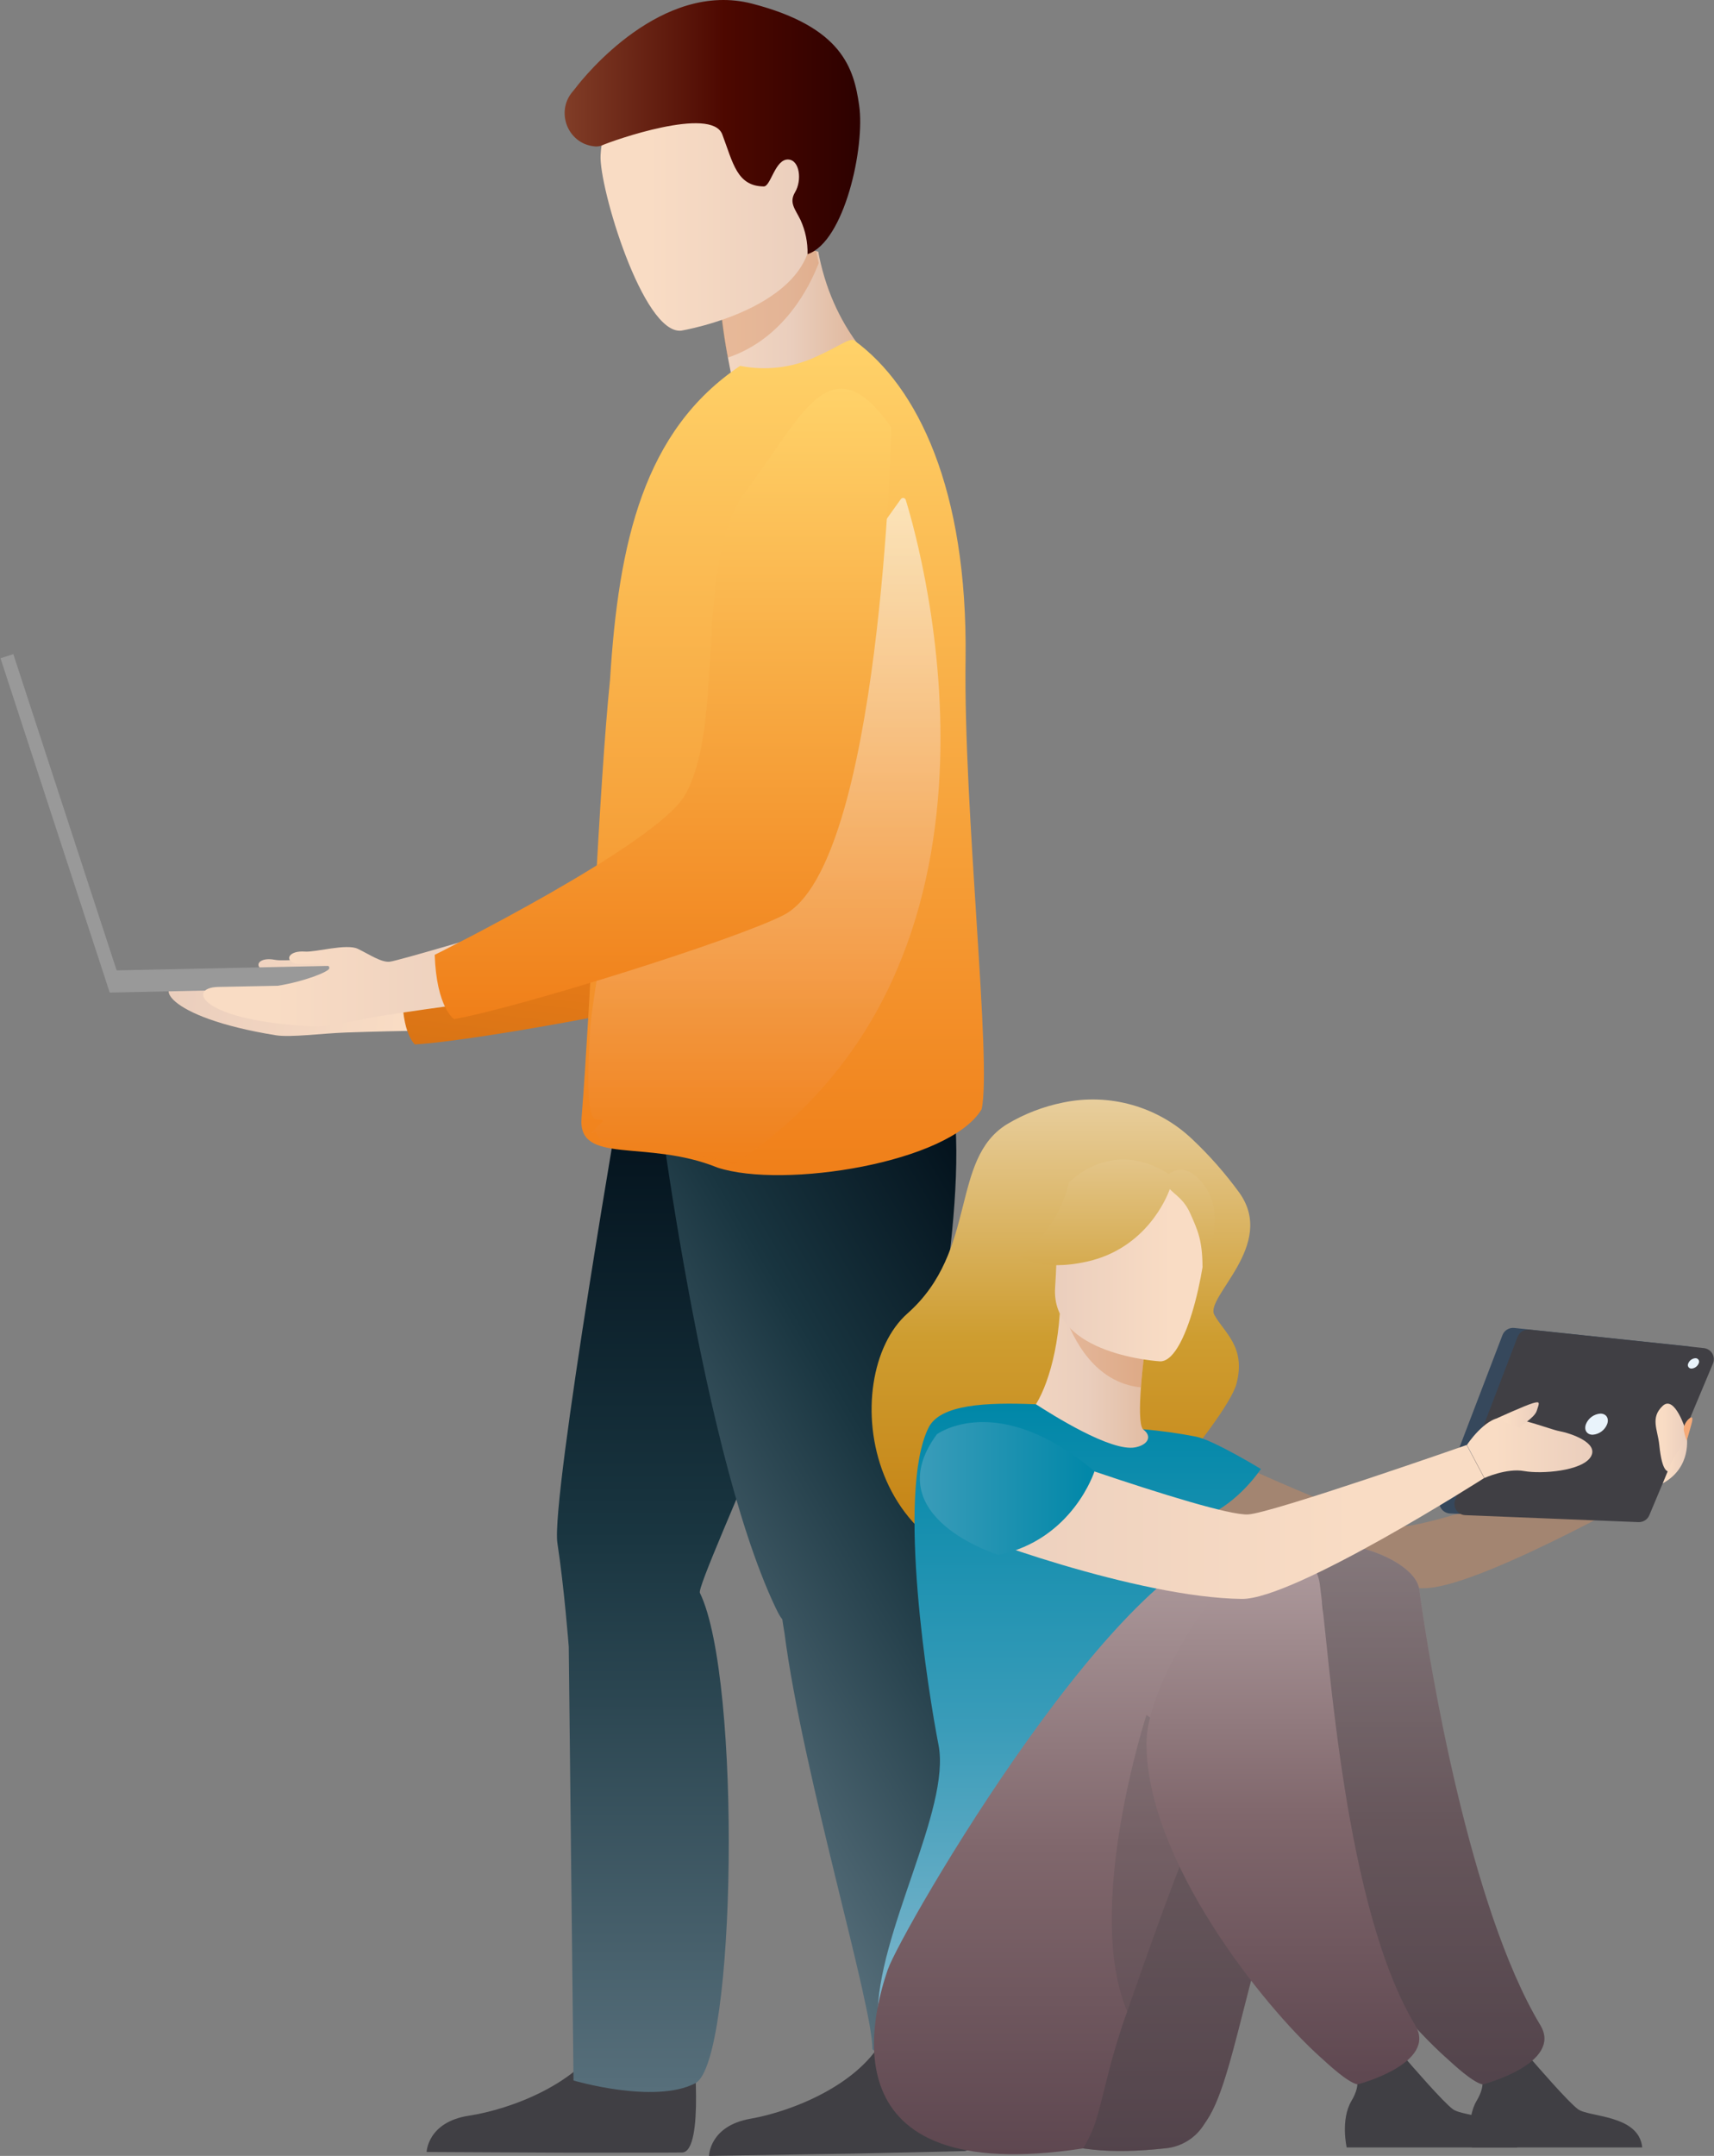 <svg width="210" height="264" viewBox="0 0 210 264" fill="none" xmlns="http://www.w3.org/2000/svg">
<rect x="0" y="0" width="210" height="264" fill="#808080" stroke="none"/>
<path d="M84.899 249.933C84.899 249.933 86.35 263.417 83.597 263.585C83.23 263.609 69.63 263.609 69.63 263.609L52.269 263.521C52.269 263.521 52.38 259.85 57.454 259.075C62.528 258.3 71.021 255.168 74.1 249.3C77.343 243.097 84.899 249.933 84.899 249.933Z" fill="#403F44"/>
<path d="M76.572 131.078C76.572 131.078 67.459 183.526 68.293 188.963C69.128 194.401 69.684 201.651 69.684 201.651L70.267 254.767C70.267 254.767 80.188 257.7 85.19 255.104C90.193 252.509 90.895 205.575 85.75 195.055C85.16 193.848 105.228 151.28 106.896 138.851C108.565 126.423 116.315 129.002 116.315 129.002L76.572 131.078Z" fill="url(#paint0_linear_714_6209)"/>
<path d="M120.866 245.935C120.866 245.935 120.941 263.174 118.19 263.41C117.827 263.44 104.227 263.724 104.227 263.724L86.869 264C86.869 264 86.906 260.329 91.957 259.446C97.007 258.563 105.438 255.259 108.389 249.313C111.499 243.056 120.866 245.935 120.866 245.935Z" fill="#403F44"/>
<path d="M112.211 188.377C118.655 199.747 125.825 240.805 123.644 247.894C123.013 250.82 109.783 253.392 106.883 250.928C106.964 245.679 98.295 216.945 96.111 199.949C95.596 197.017 96.23 199.41 95.006 196.831C85.292 176.36 79.713 127.515 79.713 127.515C136.691 98.138 111.536 164.191 112.211 188.377Z" fill="url(#paint1_linear_714_6209)"/>
<path d="M83.827 52.738C93.252 55.313 108.881 46.077 108.881 46.077C108.881 46.077 102.813 41.762 100.565 32.287C100.449 31.811 100.348 31.323 100.256 30.817L95.413 29.732L88.212 36.554C88.424 39.139 88.779 41.711 89.277 44.257C89.433 45.106 89.617 46.02 89.82 46.991C87.485 48.526 85.454 50.474 83.827 52.738Z" fill="url(#paint2_linear_714_6209)"/>
<path d="M57.329 126.119C57.329 126.119 48.901 126.204 42.389 126.436C39.336 126.547 35.636 127.063 33.794 126.773C19.94 124.532 18.644 120.193 22.622 120.581C24.546 120.766 29.857 121.292 29.857 121.292C33.167 121.168 36.236 120.318 36.382 119.944C36.745 119.024 33.099 119.159 32.343 118.842C31.01 118.289 31.726 117.156 33.682 117.534C34.954 117.783 38.838 117.136 40.154 117.948C41.47 118.761 42.809 119.951 43.84 119.971C44.871 119.991 57.013 117.874 57.013 117.874L57.329 126.119Z" fill="url(#paint3_linear_714_6209)"/>
<path d="M112.655 62.267C112.655 62.267 105.017 115.295 92.458 119.981C86.258 122.29 58.916 127.421 50.833 127.896C50.833 127.896 48.866 126.285 49.402 119.806C49.402 119.806 78.091 109.595 82.202 103.962C88.307 95.565 86.459 75.67 94.11 67.796C101.761 59.921 106.489 50.682 112.655 62.267Z" fill="url(#paint4_linear_714_6209)"/>
<path d="M118.303 80.673C118.028 99.139 121.545 130.087 120.27 135.831C116.383 142.381 95.969 145.63 87.901 142.974C79.184 139.435 70.729 142.758 71.255 136.856C72.381 122.816 73.374 96.536 74.741 83.258C75.782 66.404 78.872 52.711 90.682 44.8C93.762 45.417 96.959 45.052 99.819 43.758C103.027 42.332 104.112 41.3 104.686 41.705C112.408 47.348 118.564 59.854 118.303 80.673Z" fill="url(#paint5_linear_714_6209)"/>
<path style="mix-blend-mode:multiply" opacity="0.6" d="M90.098 142.462C90.057 142.489 90.01 142.507 89.961 142.515C89.911 142.523 89.861 142.519 89.813 142.505C81.612 140.146 74.063 141.396 73.103 138.858C73.065 138.762 73.034 138.662 73.011 138.561C71.655 139.236 73.011 138.288 73.011 138.154C73.011 137.793 74.877 137.051 73.093 137.072C71.648 137.092 72.129 129.679 72.262 126.719C72.425 123.116 73.513 118.99 73.656 114.426C73.656 113.917 73.673 113.364 73.73 112.855V112.828L73.985 112.059L110.366 61.125C110.402 61.072 110.453 61.03 110.512 61.004C110.571 60.978 110.636 60.97 110.7 60.98C110.764 60.99 110.823 61.018 110.872 61.06C110.92 61.102 110.955 61.158 110.973 61.219C112.923 67.533 127.016 117.888 90.098 142.462Z" fill="url(#paint6_linear_714_6209)"/>
<path d="M88.12 36.335C88.328 38.838 88.679 41.328 89.171 43.792C96.114 41.462 99.261 34.963 100.313 32.206C100.201 31.744 100.099 31.269 100.008 30.783L95.229 29.732L88.12 36.335Z" fill="#D78D5C" fill-opacity="0.4"/>
<path d="M83.467 40.491C83.467 40.491 101.31 37.532 99.285 26.516C97.26 15.499 98.2 7.699 86.719 9.122C75.239 10.544 73.808 15.149 73.584 18.992C73.36 22.835 78.773 40.977 83.467 40.491Z" fill="url(#paint7_linear_714_6209)"/>
<path d="M1.631 80.101L0.061 80.608L13.432 121.509L15.002 121.002L1.631 80.101Z" fill="#999999"/>
<path d="M58.796 117.885L13.399 118.846L13.457 121.546L58.853 120.585L58.796 117.885Z" fill="#999999"/>
<path d="M61.869 122.27C61.869 122.27 53.513 123.342 47.075 124.343C44.053 124.811 40.441 125.755 38.579 125.691C24.552 125.095 22.751 120.938 26.746 120.854L34.018 120.712C37.287 120.2 40.234 118.997 40.336 118.606C40.584 117.648 36.982 118.208 36.192 117.982C34.801 117.591 35.378 116.374 37.365 116.526C38.657 116.627 42.453 115.515 43.843 116.189C45.234 116.863 46.716 117.874 47.743 117.766C48.771 117.658 60.574 114.136 60.574 114.136L61.869 122.27Z" fill="url(#paint8_linear_714_6209)"/>
<path d="M109.213 52.364C109.213 52.364 107.938 105.921 96.023 112.046C90.146 115.08 63.603 123.379 55.633 124.798C55.633 124.798 53.489 123.43 53.259 116.924C53.259 116.924 80.534 103.416 83.942 97.329C89.03 88.267 84.801 68.733 91.465 60.013C98.129 51.292 101.708 41.574 109.213 52.364Z" fill="url(#paint9_linear_714_6209)"/>
<path d="M98.94 31.127C98.975 29.691 98.684 28.266 98.089 26.957C97.427 25.592 96.641 24.84 97.41 23.539C98.269 22.11 97.997 19.612 96.59 19.534C94.958 19.443 94.439 22.838 93.582 22.831C90.288 22.801 89.813 19.956 88.494 16.46C87.175 12.964 75.094 17.198 73.686 17.829C73.388 17.937 73.067 17.966 72.754 17.913C69.532 17.549 68.05 13.659 70.163 11.212C70.291 11.063 70.41 10.918 70.519 10.774C71.651 9.277 81.1 -2.42 92.164 0.452C103.227 3.324 104.618 8.404 105.262 12.897C106.005 17.98 103.471 29.62 98.94 31.127Z" fill="url(#paint10_linear_714_6209)"/>
<path d="M130.261 135.009C133.063 134.424 135.967 134.527 138.721 135.308C141.474 136.09 143.995 137.525 146.065 139.492C148.187 141.491 150.118 143.683 151.831 146.038C156.464 152.466 147.595 158.827 148.779 161.005C149.962 163.183 152.692 164.905 151.492 169.449C150.291 173.993 134.1 192.402 131.529 192.665C105.471 195.324 102.473 168.542 111.179 160.843C119.886 153.144 116.338 141.966 123.41 137.645C125.526 136.385 127.843 135.494 130.261 135.009Z" fill="url(#paint11_linear_714_6209)"/>
<path d="M143.878 175.628C143.878 175.628 167.66 187.089 172.113 186.887C176.566 186.685 204.411 176.946 204.411 176.946L203.712 181.638C203.712 181.638 182.528 193.75 175.124 194.448C167.833 195.122 142.904 187.945 140.493 186.428C138.082 184.912 136.884 177.162 143.878 175.628Z" fill="#D78D5C" fill-opacity="0.4"/>
<path d="M146.496 186.428C143.995 188.105 141.194 189.289 138.244 189.917C125.529 192.84 120.656 182.164 118.824 174.822C120.153 174.092 121.62 173.645 123.132 173.508C124.051 173.4 125.021 173.329 125.821 173.289C127.249 172.203 129.375 167.754 129.847 160.843L130.444 161.005L140.466 163.732C140.466 163.732 140.008 166.897 139.788 169.891C139.615 172.234 139.588 174.468 140.035 175.018C140.815 175.186 141.287 175.298 141.287 175.298C143.378 178.834 145.122 182.561 146.496 186.428Z" fill="url(#paint12_linear_714_6209)"/>
<path d="M140.466 163.732C140.466 163.732 140.005 166.897 139.788 169.891C134.107 169.328 131.475 163.955 130.447 161.005L140.466 163.732Z" fill="#D78D5C" fill-opacity="0.4"/>
<path d="M142.162 166.705C142.162 166.705 128.684 165.967 129.274 157.631C129.864 149.294 128.524 143.587 137.156 143.705C145.787 143.823 147.229 147.124 147.714 149.955C148.199 152.787 145.682 166.682 142.162 166.705Z" fill="url(#paint13_linear_714_6209)"/>
<path d="M147.642 145.29C145.743 142.637 144.132 143.075 143.196 143.766C136.128 139.219 130.959 144.825 130.959 144.825C130.099 148.427 128.007 151.62 125.041 153.859C125.041 153.859 127.415 155.757 133.147 154.496C140.459 152.885 142.982 146.581 143.322 145.613C144.091 146.406 145.085 146.908 145.845 148.627C146.75 150.67 147.32 151.853 147.334 155.204C147.33 155.204 150.498 149.274 147.642 145.29Z" fill="url(#paint14_linear_714_6209)"/>
<path d="M114.985 213.662C113.768 207.48 109.799 182.774 113.768 174.822C115.195 171.967 120.788 171.708 126.923 171.961C128.833 173.184 136.108 177.816 139.096 177.236L139.262 177.199C140.67 176.862 141.202 175.851 140.029 175.018C142.199 175.202 144.358 175.502 146.496 175.915C148.626 176.312 154.48 179.882 154.48 179.882C154.48 179.882 151.828 183.988 147.558 185.781C148.284 192.237 147.202 195.085 140.466 209.991C134.775 222.595 141.236 233.925 141.236 233.925C141.236 233.925 107.72 260.707 107.534 247.071C107.395 236.817 116.542 221.567 114.985 213.662Z" fill="url(#paint15_linear_714_6209)"/>
<path d="M142.894 263.059C143.794 262.961 144.661 262.668 145.435 262.202C146.209 261.737 146.872 261.109 147.378 260.363C147.541 260.123 147.717 259.864 147.897 259.587C151.709 253.857 153.194 236.271 161.775 217.545C163.864 212.988 171.366 212.152 173.411 207.015C173.411 207.015 178.448 190.308 163.776 189.823C149.104 189.338 124.481 236.301 124.095 241.226C123.715 245.982 114.405 266.255 142.894 263.059Z" fill="url(#paint16_linear_714_6209)"/>
<path d="M201.209 262.962H180.328C180.328 262.962 179.547 259.564 180.918 257.251C182.132 255.205 181.667 254.039 180.768 252.347C181.873 252.836 183.077 253.066 184.286 253.021C185.392 252.893 186.454 252.512 187.389 251.909C188.291 252.953 192.137 257.403 193.341 258.286C194.704 259.287 200.789 258.93 201.209 262.962Z" fill="#403F44"/>
<path d="M173.89 194.63C175.148 203.998 180.06 233.571 188.722 247.998C191.513 252.65 181.684 255.259 181.63 255.246C180.314 254.909 178.116 252.815 177.105 251.909C170.071 245.608 155.796 227.769 155.796 213.48C155.796 206.509 155.674 193.191 160.775 189.806C163.922 187.713 173.392 190.908 173.89 194.63Z" fill="url(#paint17_linear_714_6209)"/>
<g style="mix-blend-mode:multiply" opacity="0.39">
<path d="M142.894 263.059C143.794 262.961 144.661 262.668 145.435 262.202C146.21 261.737 146.873 261.109 147.378 260.363C147.541 260.123 147.717 259.864 147.897 259.587C151.709 253.857 153.195 236.271 161.775 217.545C163.864 212.988 158.835 206.017 160.88 200.863C160.88 200.863 166.934 192.567 152.262 192.075C137.59 191.583 124.481 236.294 124.112 241.219C123.715 245.982 114.405 266.255 142.894 263.059Z" fill="#403F44"/>
</g>
<g style="mix-blend-mode:multiply" opacity="0.39">
<path d="M173.89 194.63C175.148 203.998 180.06 233.571 188.722 247.998C191.513 252.65 181.684 255.259 181.63 255.246C180.314 254.909 178.116 252.815 177.105 251.909C170.071 245.608 155.796 227.769 155.796 213.48C155.796 206.509 155.674 193.191 160.775 189.806C163.922 187.713 173.392 190.908 173.89 194.63Z" fill="#403F44"/>
</g>
<path d="M132.699 263.08C133.457 261.861 134.039 260.542 134.429 259.163C135.551 255.246 135.948 252.397 138.105 246.296C140.371 239.891 143.057 232.017 146.415 223.822C147.452 221.294 148.551 218.732 149.721 216.177C151.814 211.616 157.563 212.246 159.608 207.092C159.608 207.092 167.588 189.226 152.916 188.734C138.244 188.242 110.366 236.544 108.765 241.202C107.011 246.32 100.706 267.984 132.699 263.08Z" fill="url(#paint18_linear_714_6209)"/>
<path d="M185.879 262.962H164.997C164.997 262.962 164.217 259.564 165.588 257.251C166.802 255.205 166.337 254.039 165.438 252.347C166.544 252.836 167.747 253.066 168.956 253.021C170.063 252.892 171.126 252.512 172.062 251.909C172.961 252.953 176.81 257.403 178.011 258.286C179.374 259.287 185.462 258.93 185.879 262.962Z" fill="#403F44"/>
<g style="mix-blend-mode:multiply" opacity="0.2">
<path d="M138.106 246.296C140.371 239.891 143.057 232.017 146.415 223.822C145.54 217.613 143.648 212.182 140.466 210.001C140.466 209.991 132.75 233.753 138.106 246.296Z" fill="#403F44"/>
</g>
<path d="M161.7 193.966C162.959 203.334 164.729 233.571 173.391 247.998C176.183 252.65 166.354 255.259 166.303 255.246C164.984 254.909 162.786 252.815 161.775 251.909C154.741 245.608 140.466 227.769 140.466 213.48C140.466 206.509 148.701 193.75 153.801 190.366C154.528 189.893 155.363 189.611 156.229 189.546C157.095 189.482 157.963 189.637 158.752 189.996C159.541 190.356 160.226 190.909 160.741 191.603C161.257 192.297 161.587 193.11 161.7 193.966Z" fill="url(#paint19_linear_714_6209)"/>
<path d="M206.904 164.871L185.52 162.613C185.217 162.582 184.911 162.65 184.652 162.809C184.392 162.967 184.191 163.206 184.082 163.489L176.43 183.476C176.353 183.679 176.325 183.897 176.349 184.114C176.373 184.33 176.449 184.537 176.569 184.718C176.69 184.9 176.852 185.05 177.043 185.157C177.233 185.264 177.447 185.324 177.665 185.333L198.886 186.182C199.168 186.194 199.446 186.12 199.683 185.97C199.921 185.82 200.107 185.601 200.216 185.343L208.016 166.766C208.099 166.57 208.134 166.357 208.12 166.145C208.105 165.933 208.042 165.727 207.934 165.544C207.826 165.36 207.677 165.204 207.499 165.087C207.32 164.971 207.116 164.897 206.904 164.871Z" fill="#36485C"/>
<path d="M208.762 165.081L187.374 162.822C187.071 162.79 186.766 162.858 186.507 163.017C186.247 163.175 186.048 163.415 185.94 163.698L178.288 183.681C178.21 183.884 178.182 184.103 178.205 184.32C178.229 184.536 178.305 184.744 178.425 184.925C178.546 185.107 178.709 185.257 178.899 185.364C179.09 185.471 179.304 185.53 179.523 185.539L200.744 186.391C201.026 186.403 201.304 186.328 201.542 186.177C201.78 186.027 201.965 185.807 202.074 185.549L209.874 166.972C209.957 166.776 209.993 166.563 209.979 166.351C209.965 166.139 209.902 165.933 209.794 165.749C209.686 165.566 209.537 165.41 209.357 165.294C209.178 165.178 208.974 165.105 208.762 165.081Z" fill="#403F44"/>
<path d="M196.909 174.394C197.17 173.683 196.8 173.103 196.081 173.103C195.694 173.13 195.322 173.266 195.008 173.495C194.695 173.723 194.453 174.035 194.311 174.394C194.046 175.109 194.419 175.689 195.135 175.689C195.524 175.662 195.897 175.527 196.211 175.297C196.525 175.068 196.767 174.755 196.909 174.394Z" fill="#E9F3FB"/>
<path d="M208.122 166.955C208.158 166.887 208.177 166.812 208.174 166.735C208.172 166.658 208.149 166.584 208.108 166.519C208.066 166.454 208.009 166.401 207.94 166.366C207.872 166.33 207.795 166.314 207.718 166.318C207.527 166.332 207.344 166.399 207.19 166.512C207.036 166.624 206.917 166.778 206.846 166.955C206.809 167.022 206.791 167.098 206.793 167.174C206.796 167.251 206.819 167.325 206.86 167.39C206.901 167.455 206.959 167.508 207.028 167.542C207.096 167.577 207.173 167.593 207.25 167.588C207.44 167.575 207.623 167.508 207.777 167.396C207.931 167.284 208.051 167.131 208.122 166.955Z" fill="#E9F3FB"/>
<path d="M118.814 174.822C118.814 174.822 148.453 185.673 152.906 185.451C155.786 185.306 179.7 176.946 179.7 176.946L181.847 180.991C181.847 180.991 158.56 195.867 152.157 195.796C139.517 195.651 118.19 187.939 115.782 186.422C113.374 184.905 111.831 176.356 118.814 174.822Z" fill="url(#paint20_linear_714_6209)"/>
<path d="M179.724 176.946C179.724 176.946 181.87 173.663 184.011 173.575C186.151 173.487 189.844 175.025 191.106 175.261C192.367 175.497 195.966 176.66 194.898 178.399C193.829 180.138 188.871 180.526 186.731 180.138C184.591 179.751 181.87 180.988 181.87 180.988L179.724 176.946Z" fill="url(#paint21_linear_714_6209)"/>
<path d="M183.427 173.666C183.427 173.666 186.818 172.115 187.802 171.826C188.785 171.536 188.579 171.826 188.287 172.746C187.995 173.666 186.252 174.536 186.252 174.822C186.252 175.109 183.427 173.666 183.427 173.666Z" fill="url(#paint22_linear_714_6209)"/>
<path d="M206.558 175.193C206.558 175.193 205.201 170.75 203.712 172.159C202.162 173.612 203.102 175.065 203.292 176.919C203.654 180.459 204.377 180.307 204.831 180.149C205.286 179.99 207.063 176.99 206.558 175.193Z" fill="url(#paint23_linear_714_6209)"/>
<path d="M206.656 175.884C206.656 175.884 207.335 179.666 203.729 181.638L204.801 179.036L206.656 175.884Z" fill="url(#paint24_linear_714_6209)"/>
<path d="M134.096 180.172C134.096 180.172 131.444 188.515 122.341 190.413C122.341 190.413 107.306 185.808 114.791 175.628C114.791 175.628 122.205 170.164 134.096 180.172Z" fill="url(#paint25_linear_714_6209)"/>
<path d="M206.656 176.417C206.656 176.417 207.283 174.337 207.334 173.976C207.385 173.616 207.334 173.434 206.995 173.686C206.656 173.939 206.181 174.607 206.317 175.24C206.452 175.874 206.656 176.417 206.656 176.417Z" fill="#F6AA78"/>
<defs>
<linearGradient id="paint0_linear_714_6209" x1="92.278" y1="256.179" x2="92.278" y2="128.786" gradientUnits="userSpaceOnUse">
<stop stop-color="#576F7B"/>
<stop offset="0.54" stop-color="#193540"/>
<stop offset="1" stop-color="#000D17"/>
</linearGradient>
<linearGradient id="paint1_linear_714_6209" x1="78.007" y1="201.582" x2="137.739" y2="166.744" gradientUnits="userSpaceOnUse">
<stop stop-color="#576F7B"/>
<stop offset="0.54" stop-color="#193540"/>
<stop offset="1" stop-color="#000D17"/>
</linearGradient>
<linearGradient id="paint2_linear_714_6209" x1="83.827" y1="41.462" x2="108.881" y2="41.462" gradientUnits="userSpaceOnUse">
<stop stop-color="#F9DCC4"/>
<stop offset="0.52" stop-color="#EACEBD"/>
<stop offset="1" stop-color="#DBAE8E"/>
</linearGradient>
<linearGradient id="paint3_linear_714_6209" x1="20.556" y1="125.293" x2="57.158" y2="129.757" gradientUnits="userSpaceOnUse">
<stop stop-color="#EACEBD"/>
<stop offset="0.77" stop-color="#F9DCC4"/>
</linearGradient>
<linearGradient id="paint4_linear_714_6209" x1="75.74" y1="136.875" x2="84.949" y2="60.436" gradientUnits="userSpaceOnUse">
<stop offset="0.01" stop-color="#D37114"/>
<stop offset="0.34" stop-color="#F07F19"/>
<stop offset="1" stop-color="#FFD269"/>
</linearGradient>
<linearGradient id="paint5_linear_714_6209" x1="95.891" y1="143.904" x2="95.891" y2="41.604" gradientUnits="userSpaceOnUse">
<stop stop-color="#F07F19"/>
<stop offset="1" stop-color="#FFD269"/>
</linearGradient>
<linearGradient id="paint6_linear_714_6209" x1="93.656" y1="142.519" x2="93.656" y2="60.98" gradientUnits="userSpaceOnUse">
<stop stop-color="#F07F19"/>
<stop offset="1" stop-color="#FAFAFA"/>
</linearGradient>
<linearGradient id="paint7_linear_714_6209" x1="73.577" y1="24.726" x2="99.445" y2="24.726" gradientUnits="userSpaceOnUse">
<stop offset="0.23" stop-color="#F9DCC4"/>
<stop offset="1" stop-color="#EACEBD"/>
</linearGradient>
<linearGradient id="paint8_linear_714_6209" x1="24.891" y1="119.887" x2="61.869" y2="119.887" gradientUnits="userSpaceOnUse">
<stop offset="0.23" stop-color="#F9DCC4"/>
<stop offset="1" stop-color="#EACEBD"/>
</linearGradient>
<linearGradient id="paint9_linear_714_6209" x1="81.233" y1="124.798" x2="81.233" y2="47.601" gradientUnits="userSpaceOnUse">
<stop stop-color="#F07F19"/>
<stop offset="1" stop-color="#FFD269"/>
</linearGradient>
<linearGradient id="paint10_linear_714_6209" x1="69.189" y1="15.563" x2="105.398" y2="15.563" gradientUnits="userSpaceOnUse">
<stop stop-color="#813D27"/>
<stop offset="0.54" stop-color="#4D0800"/>
<stop offset="1" stop-color="#2D0100"/>
</linearGradient>
<linearGradient id="paint11_linear_714_6209" x1="129.972" y1="192.847" x2="129.972" y2="134.628" gradientUnits="userSpaceOnUse">
<stop stop-color="#C47E0F"/>
<stop offset="0.5" stop-color="#CE9D30"/>
<stop offset="1" stop-color="#E8CE9D"/>
</linearGradient>
<linearGradient id="paint12_linear_714_6209" x1="118.824" y1="175.628" x2="146.496" y2="175.628" gradientUnits="userSpaceOnUse">
<stop stop-color="#F9DCC4"/>
<stop offset="0.52" stop-color="#EACEBD"/>
<stop offset="1" stop-color="#DBAE8E"/>
</linearGradient>
<linearGradient id="paint13_linear_714_6209" x1="129.257" y1="155.204" x2="147.775" y2="155.204" gradientUnits="userSpaceOnUse">
<stop stop-color="#EACEBD"/>
<stop offset="0.77" stop-color="#F9DCC4"/>
</linearGradient>
<linearGradient id="paint14_linear_714_6209" x1="136.942" y1="186.446" x2="136.942" y2="137.5" gradientUnits="userSpaceOnUse">
<stop offset="0.5" stop-color="#CE9D30"/>
<stop offset="1" stop-color="#E8CE9D"/>
</linearGradient>
<linearGradient id="paint15_linear_714_6209" x1="131.007" y1="250.955" x2="131.007" y2="171.886" gradientUnits="userSpaceOnUse">
<stop stop-color="#87B9CE"/>
<stop offset="0.5" stop-color="#3A9CB9"/>
<stop offset="1" stop-color="#0087A8"/>
</linearGradient>
<linearGradient id="paint16_linear_714_6209" x1="148.293" y1="263.4" x2="148.293" y2="189.796" gradientUnits="userSpaceOnUse">
<stop stop-color="#5E4750"/>
<stop offset="0.5" stop-color="#80676C"/>
<stop offset="1" stop-color="#B09D9F"/>
</linearGradient>
<linearGradient id="paint17_linear_714_6209" x1="172.506" y1="255.246" x2="172.506" y2="189.135" gradientUnits="userSpaceOnUse">
<stop stop-color="#5E4750"/>
<stop offset="0.5" stop-color="#80676C"/>
<stop offset="1" stop-color="#B09D9F"/>
</linearGradient>
<linearGradient id="paint18_linear_714_6209" x1="134.429" y1="263.798" x2="134.429" y2="188.731" gradientUnits="userSpaceOnUse">
<stop stop-color="#5E4750"/>
<stop offset="0.5" stop-color="#80676C"/>
<stop offset="1" stop-color="#B09D9F"/>
</linearGradient>
<linearGradient id="paint19_linear_714_6209" x1="157.18" y1="255.246" x2="157.18" y2="189.509" gradientUnits="userSpaceOnUse">
<stop stop-color="#5E4750"/>
<stop offset="0.5" stop-color="#80676C"/>
<stop offset="1" stop-color="#B09D9F"/>
</linearGradient>
<linearGradient id="paint20_linear_714_6209" x1="113.768" y1="185.306" x2="181.871" y2="185.306" gradientUnits="userSpaceOnUse">
<stop stop-color="#EACEBD"/>
<stop offset="0.77" stop-color="#F9DCC4"/>
</linearGradient>
<linearGradient id="paint21_linear_714_6209" x1="179.724" y1="177.273" x2="195.094" y2="177.273" gradientUnits="userSpaceOnUse">
<stop offset="0.23" stop-color="#F9DCC4"/>
<stop offset="1" stop-color="#EACEBD"/>
</linearGradient>
<linearGradient id="paint22_linear_714_6209" x1="183.427" y1="173.289" x2="188.524" y2="173.289" gradientUnits="userSpaceOnUse">
<stop offset="0.23" stop-color="#F9DCC4"/>
<stop offset="1" stop-color="#EACEBD"/>
</linearGradient>
<linearGradient id="paint23_linear_714_6209" x1="202.837" y1="176.049" x2="206.649" y2="176.049" gradientUnits="userSpaceOnUse">
<stop offset="0.23" stop-color="#F9DCC4"/>
<stop offset="1" stop-color="#EACEBD"/>
</linearGradient>
<linearGradient id="paint24_linear_714_6209" x1="203.713" y1="178.763" x2="206.694" y2="178.763" gradientUnits="userSpaceOnUse">
<stop offset="0.23" stop-color="#F9DCC4"/>
<stop offset="1" stop-color="#EACEBD"/>
</linearGradient>
<linearGradient id="paint25_linear_714_6209" x1="112.702" y1="182.275" x2="134.096" y2="182.275" gradientUnits="userSpaceOnUse">
<stop stop-color="#3A9CB9"/>
<stop offset="1" stop-color="#0087A8"/>
</linearGradient>
</defs>
</svg>
